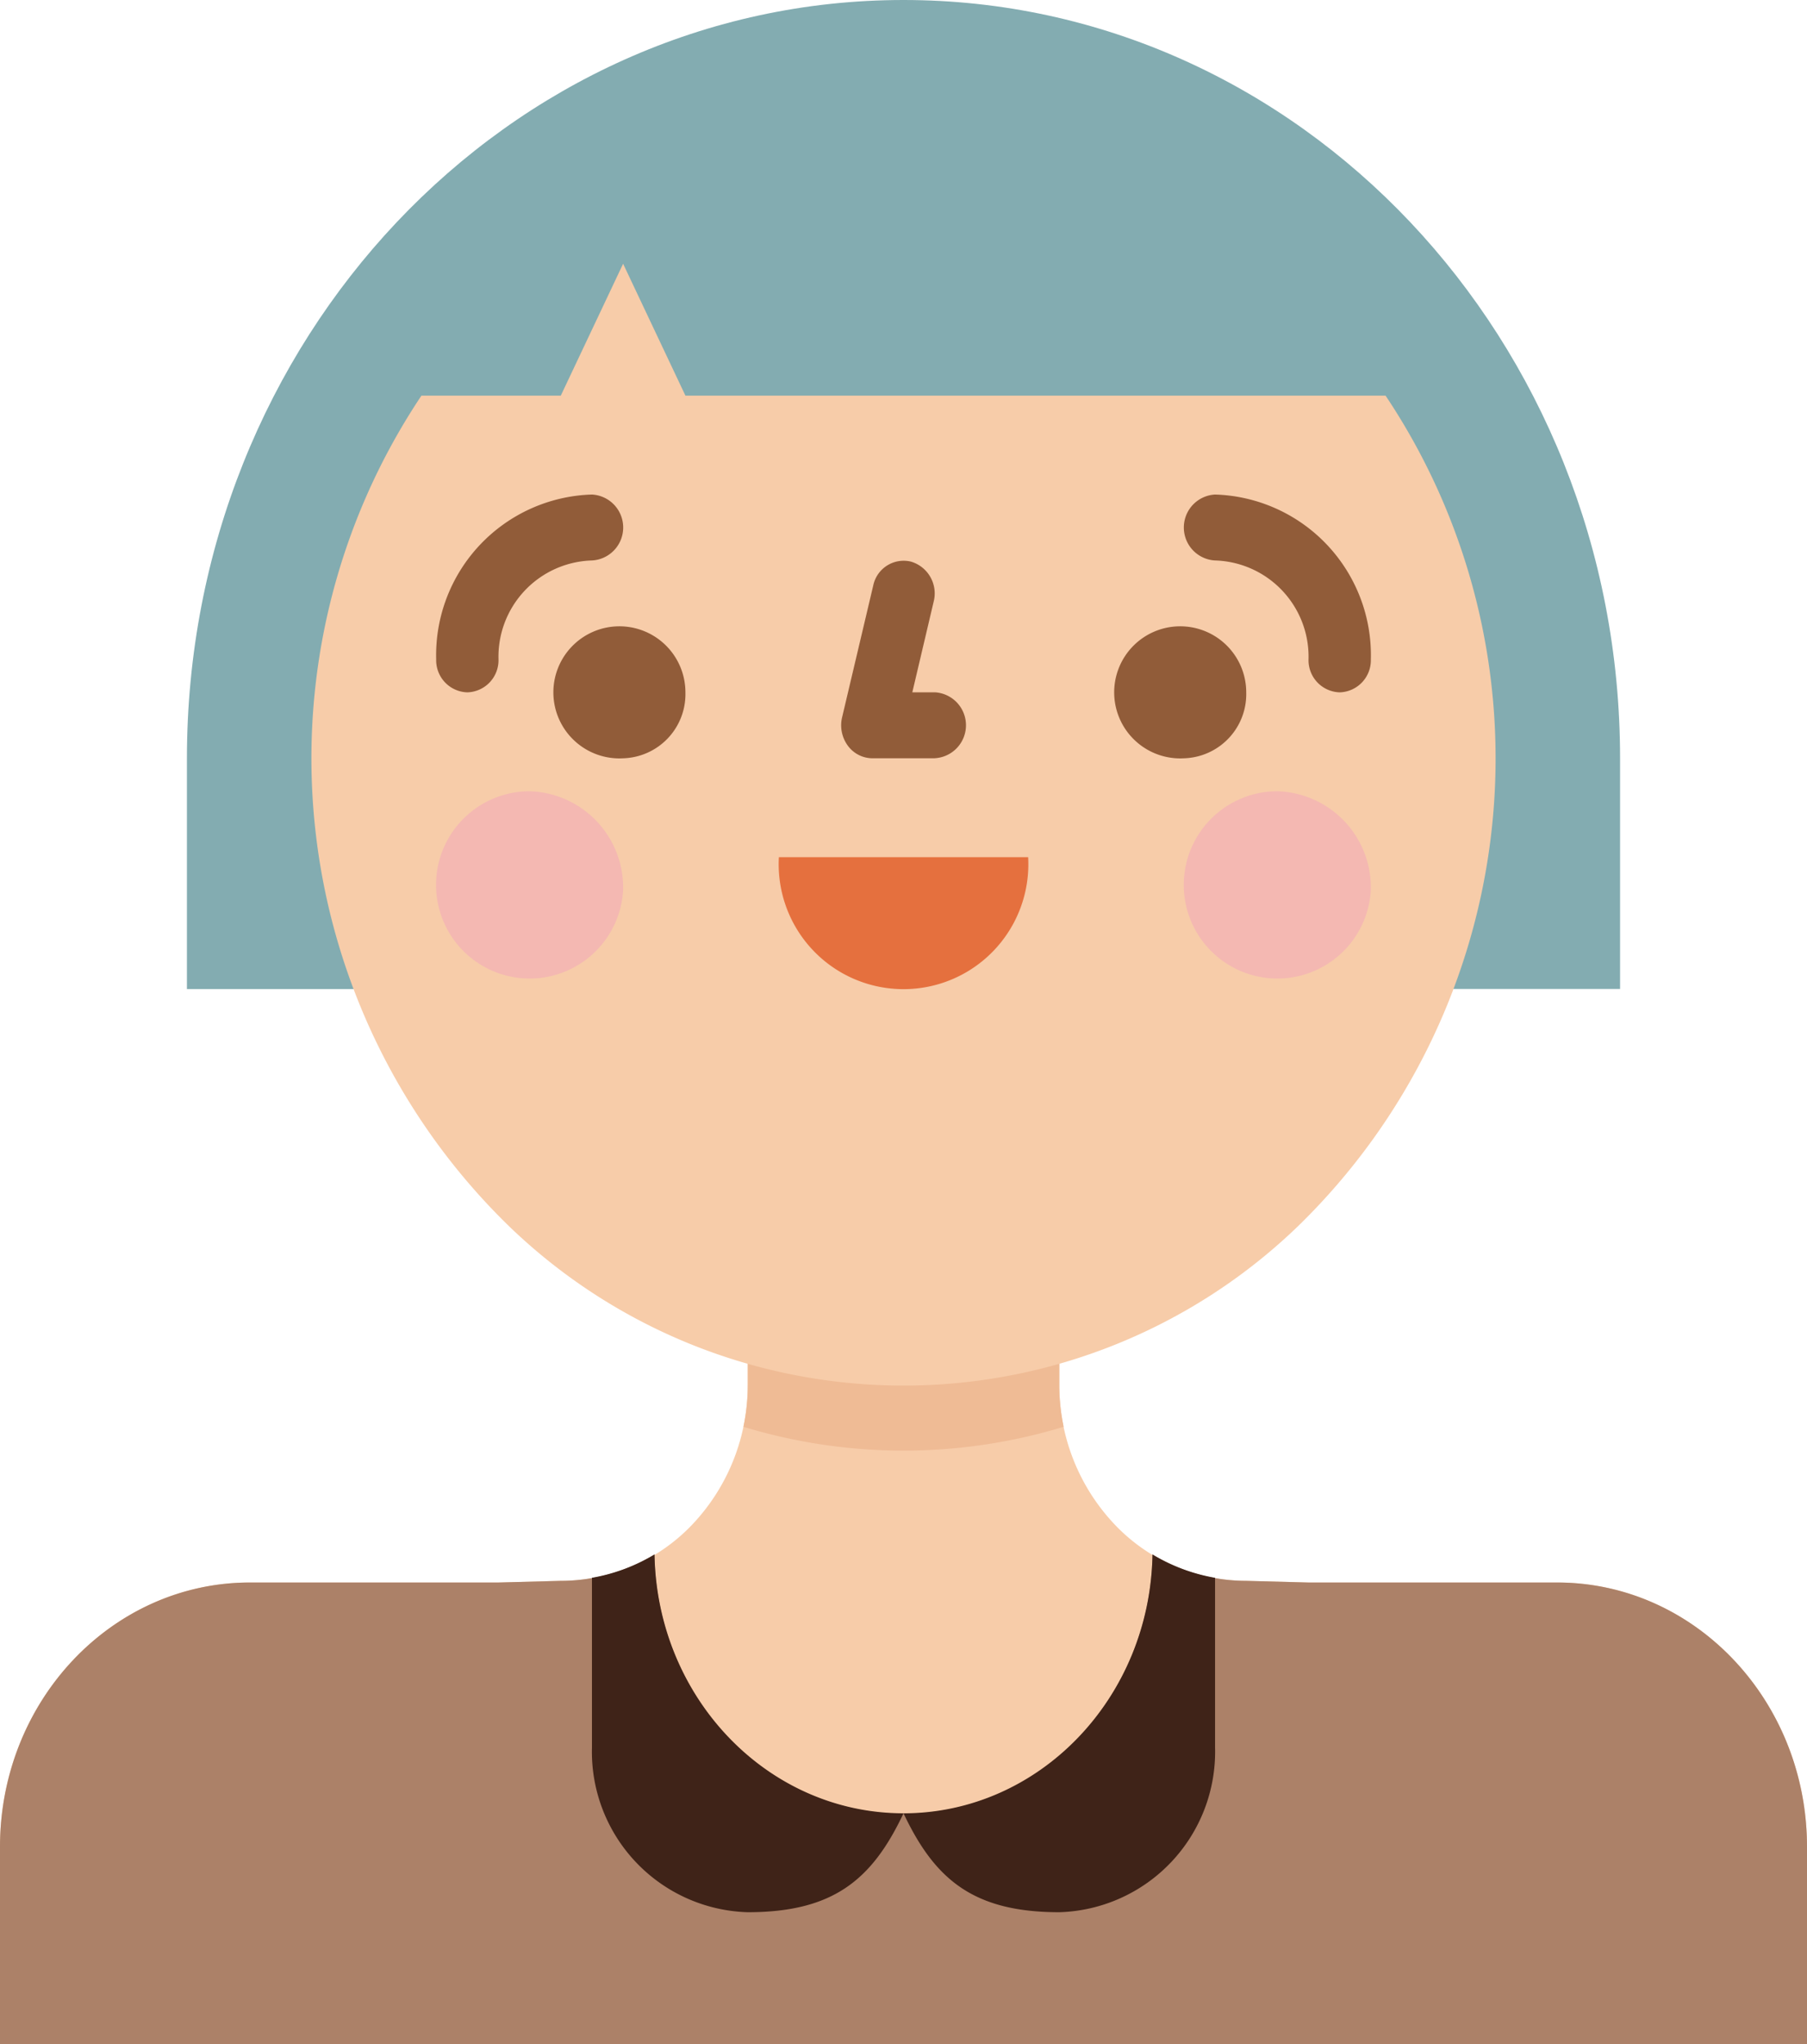 <svg id="girl" xmlns="http://www.w3.org/2000/svg" width="76" height="85.944" viewBox="0 0 76 85.944">
  <path id="Tracé_224" data-name="Tracé 224" d="M56.362,41.586H48.5v-9.7C48.5,14.274,61.993,0,78.638,0s30.138,14.274,30.138,31.882v9.7h-7.862" transform="translate(-40.638)" fill="#83acb1"/>
  <path id="Tracé_225" data-name="Tracé 225" d="M45.052,309.545A8.5,8.5,0,0,0,47.36,315.4a7.588,7.588,0,0,0,5.554,2.393l2.621.07H65.991c5.8,0,10.509,4.978,10.509,11.117v8.289H.5v-8.289c0-6.14,4.705-11.117,10.509-11.117H21.466l2.621-.07A7.588,7.588,0,0,0,29.64,315.4a8.5,8.5,0,0,0,2.308-5.854V304h13.1Zm0,0" transform="translate(-0.5 -251.325)" fill="#f7cca9"/>
  <path id="Tracé_226" data-name="Tracé 226" d="M204.85,311.315a8.689,8.689,0,0,1-.184-1.77V304h-13.1v5.545a8.7,8.7,0,0,1-.184,1.77A23.126,23.126,0,0,0,204.85,311.315Zm0,0" transform="translate(-160.114 -251.325)" fill="#efbb95"/>
  <path id="Tracé_227" data-name="Tracé 227" d="M125.668,69.545H96.221L93.6,64l-2.621,5.545H85.118a27.439,27.439,0,0,0,3.673,34.911,23.891,23.891,0,0,0,33.205,0A27.439,27.439,0,0,0,125.668,69.545Zm0,0" transform="translate(-67.393 -52.91)" fill="#f7cca9"/>
  <path id="Tracé_228" data-name="Tracé 228" d="M210.983,208a5.25,5.25,0,1,1-10.483,0Zm0,0" transform="translate(-167.741 -171.959)" fill="#e5703e"/>
  <g id="Groupe_29" data-name="Groupe 29" transform="translate(18.345 20.793)">
    <path id="Tracé_229" data-name="Tracé 229" d="M147.121,157.545a2.777,2.777,0,1,1,2.621-2.772A2.7,2.7,0,0,1,147.121,157.545Zm0-2.772" transform="translate(-139.259 -146.455)" fill="#915c39"/>
    <path id="Tracé_230" data-name="Tracé 230" d="M113.81,128.317a1.35,1.35,0,0,1-1.31-1.386A6.757,6.757,0,0,1,119.052,120a1.388,1.388,0,0,1,0,2.772,4.05,4.05,0,0,0-3.931,4.159A1.35,1.35,0,0,1,113.81,128.317Zm0,0" transform="translate(-112.5 -120)" fill="#915c39"/>
    <path id="Tracé_231" data-name="Tracé 231" d="M291.121,157.545a2.777,2.777,0,1,1,2.621-2.772A2.7,2.7,0,0,1,291.121,157.545Zm0-2.772" transform="translate(-259.672 -146.455)" fill="#915c39"/>
    <path id="Tracé_232" data-name="Tracé 232" d="M311.052,128.317a1.35,1.35,0,0,1-1.31-1.386,4.05,4.05,0,0,0-3.931-4.159,1.388,1.388,0,0,1,0-2.772,6.757,6.757,0,0,1,6.552,6.931A1.35,1.35,0,0,1,311.052,128.317Zm0,0" transform="translate(-273.052 -120)" fill="#915c39"/>
  </g>
  <path id="Tracé_233" data-name="Tracé 233" d="M65.991,378.371H55.534l-2.621-.07a7.585,7.585,0,0,1-3.941-1.109c-.091,6.05-4.753,10.9-10.473,10.9s-10.382-4.854-10.473-10.9a7.585,7.585,0,0,1-3.941,1.109l-2.621.07H11.009C5.205,378.371.5,383.349.5,389.488v8.289h76v-8.289C76.5,383.349,71.795,378.371,65.991,378.371Zm0,0" transform="translate(-0.5 -311.834)" fill="#ac8168"/>
  <path id="Tracé_234" data-name="Tracé 234" d="M159.052,392.24c3.618,0,5.241-1.386,6.552-4.159-5.71,0-10.365-4.843-10.473-10.882a7.647,7.647,0,0,1-2.631.98v7.129A6.75,6.75,0,0,0,159.052,392.24Zm0,0" transform="translate(-127.603 -311.84)" fill="#3f2318"/>
  <path id="Tracé_235" data-name="Tracé 235" d="M239.052,392.24a6.75,6.75,0,0,0,6.552-6.931v-7.129a7.65,7.65,0,0,1-2.631-.98c-.108,6.039-4.763,10.877-10.472,10.882C233.81,390.853,235.433,392.24,239.052,392.24Zm0,0" transform="translate(-194.5 -311.84)" fill="#3f2318"/>
  <path id="Tracé_236" data-name="Tracé 236" d="M312.362,196.159A3.937,3.937,0,1,1,308.431,192,4.05,4.05,0,0,1,312.362,196.159Zm0,0" transform="translate(-254.707 -158.731)" fill="#f4b8b2"/>
  <path id="Tracé_237" data-name="Tracé 237" d="M120.362,196.159A3.937,3.937,0,1,1,116.431,192,4.05,4.05,0,0,1,120.362,196.159Zm0,0" transform="translate(-94.155 -158.731)" fill="#f4b8b2"/>
  <path id="Tracé_238" data-name="Tracé 238" d="M220.43,144.362h-2.621a1.288,1.288,0,0,1-1.033-.533,1.45,1.45,0,0,1-.238-1.19l1.31-5.545a1.307,1.307,0,0,1,1.588-1,1.393,1.393,0,0,1,.955,1.672l-.9,3.822h.943a1.388,1.388,0,0,1,0,2.772Zm0,0" transform="translate(-181.12 -112.48)" fill="#915c39"/>
</svg>
